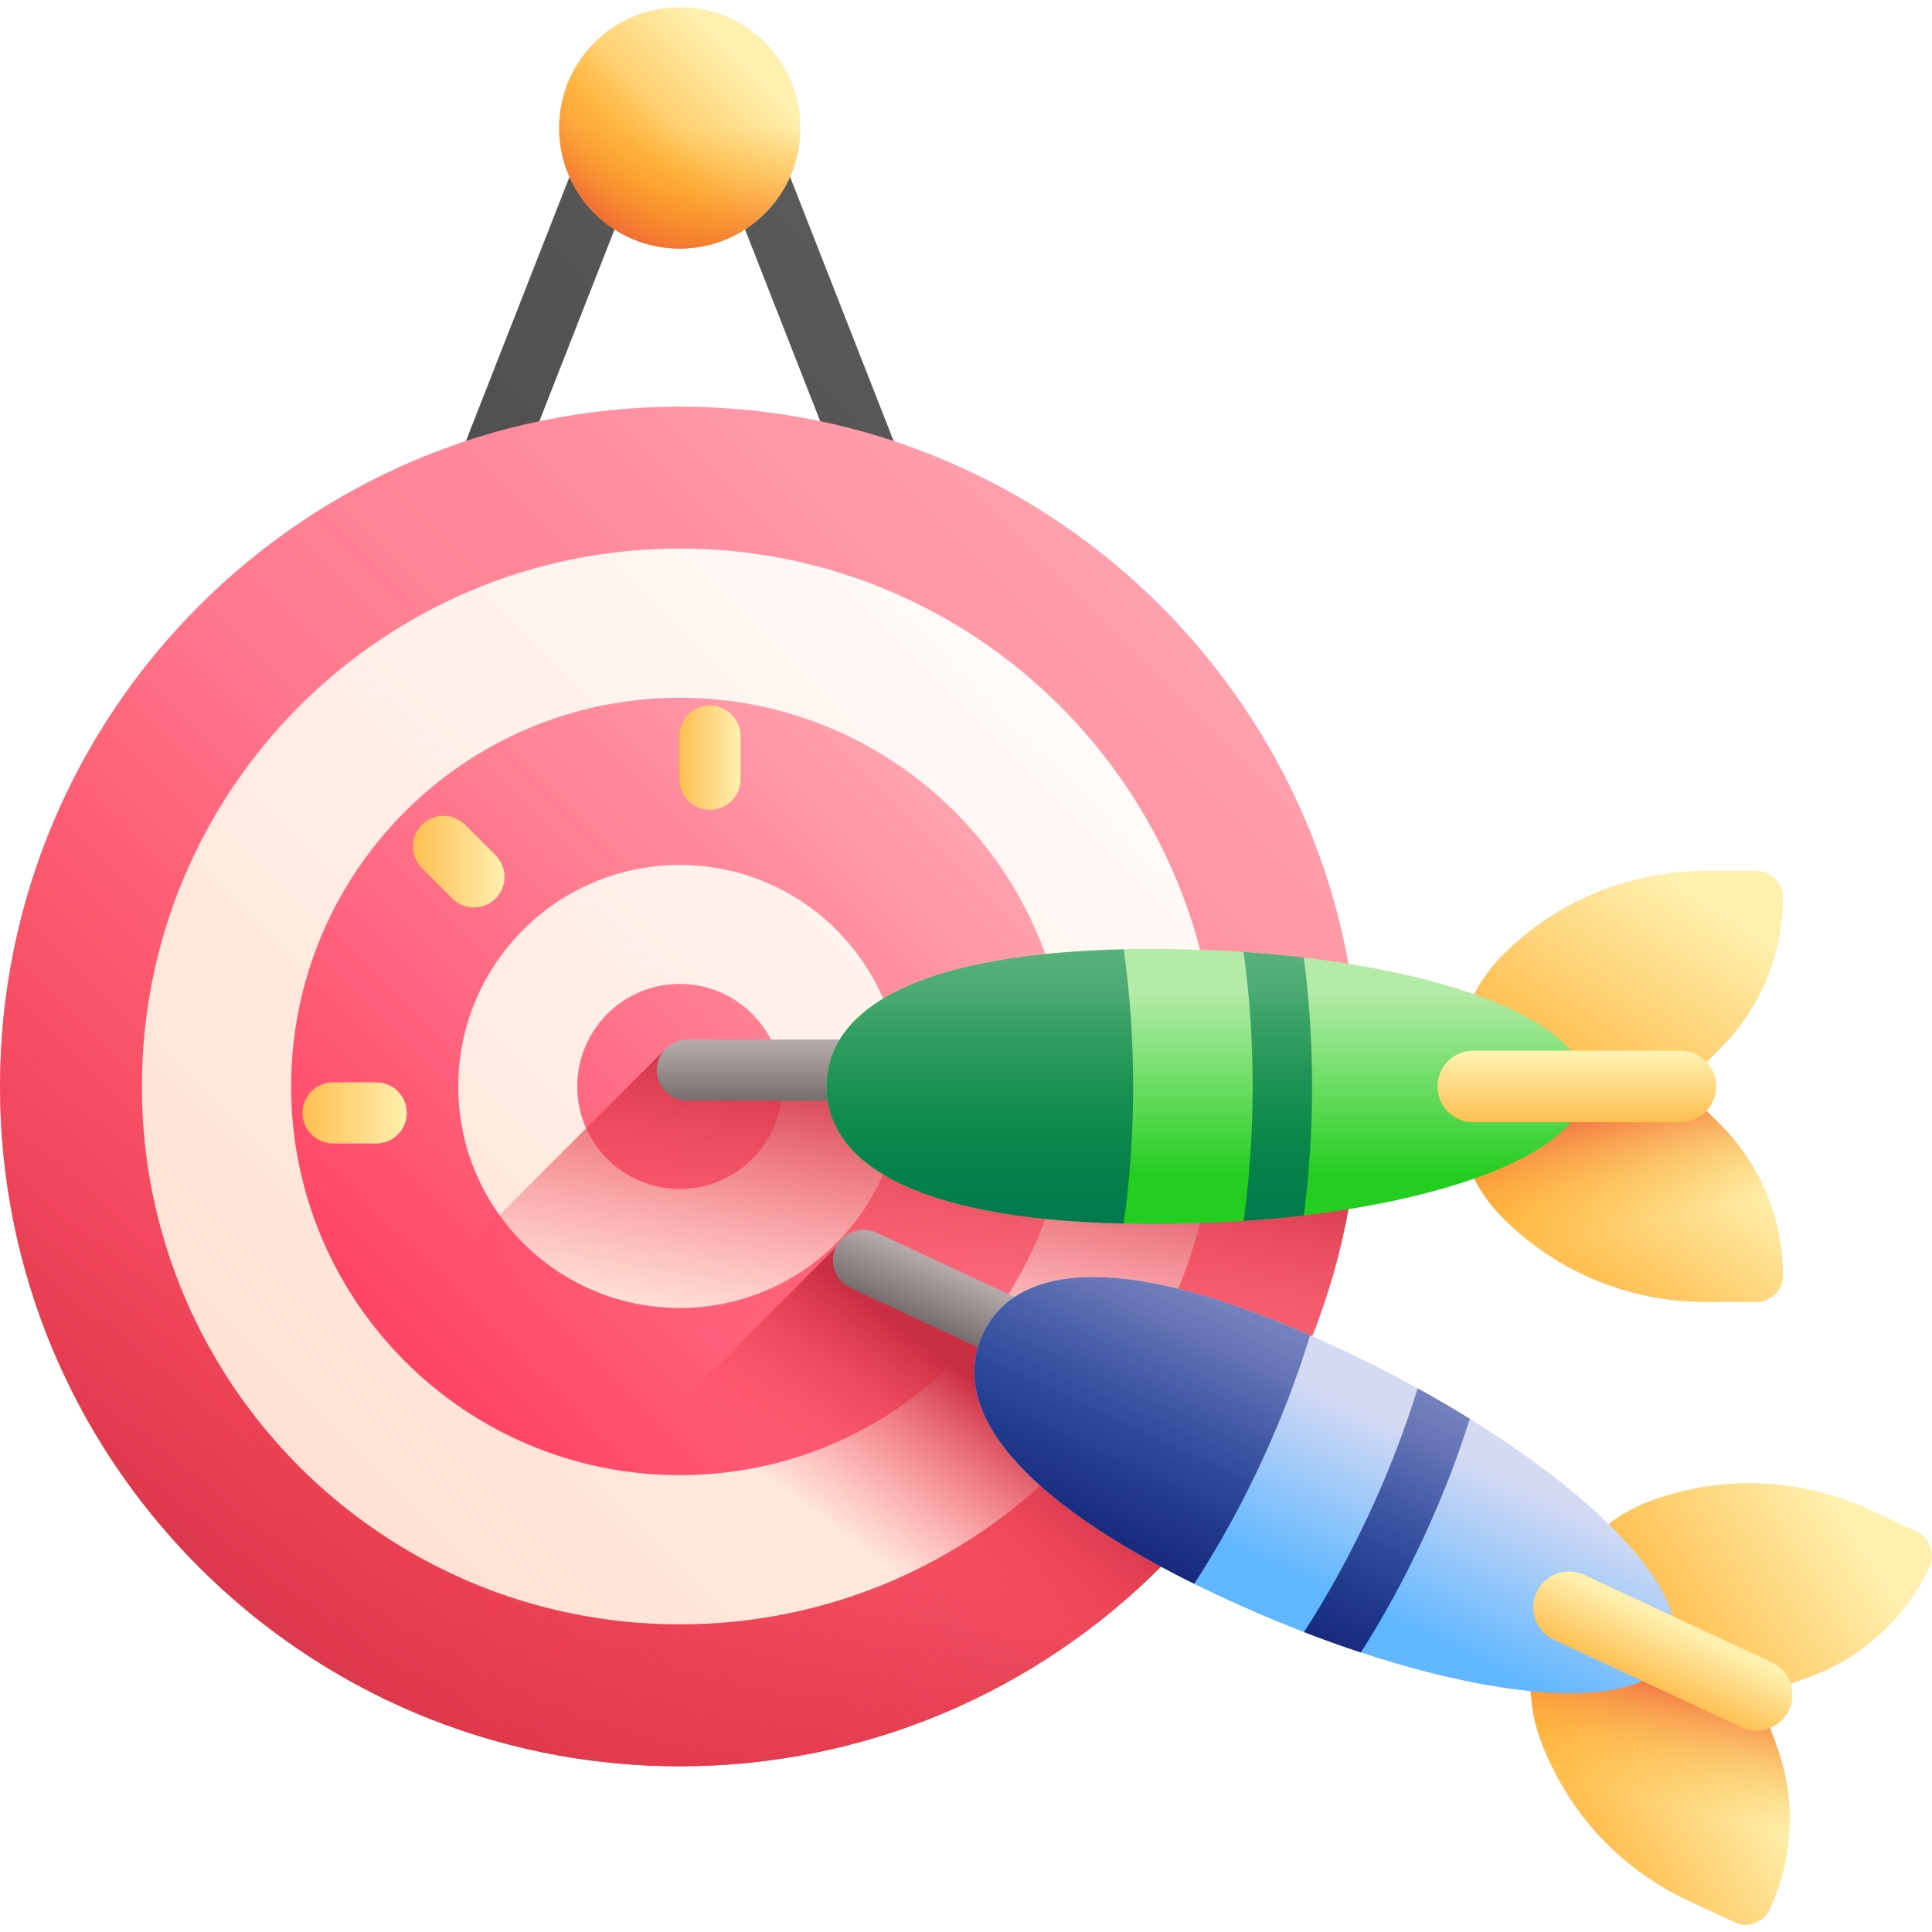 <svg width="90" height="90" viewBox="0 0 90 90" fill="none" xmlns="http://www.w3.org/2000/svg">
<g clip-path="url(#clip0_1_341)">
<path d="M14.384 47.024L29.952 7.31C30.564 5.75 32.771 5.75 33.382 7.31L48.95 47.024L51.602 45.985L35.84 5.777C34.352 1.981 28.982 1.981 27.494 5.777L11.732 45.985L14.384 47.024Z" fill="url(#paint0_linear_1_341)"/>
<path d="M31.667 82.279C14.178 82.279 0 68.101 0 50.612C0 33.122 14.178 18.944 31.667 18.944C49.157 18.944 63.335 33.122 63.335 50.612C63.335 68.101 49.157 82.279 31.667 82.279Z" fill="url(#paint1_linear_1_341)"/>
<path d="M63.335 50.611C63.335 68.101 49.157 82.279 31.667 82.279C14.178 82.279 0 68.101 0 50.611C0 46.824 0.667 43.192 1.887 39.826H61.448C62.667 43.192 63.335 46.824 63.335 50.611Z" fill="url(#paint2_linear_1_341)"/>
<path d="M54.059 73.004C41.693 85.371 21.642 85.371 9.275 73.004C-3.092 60.637 -3.092 40.587 9.275 28.22C11.954 25.541 14.993 23.445 18.236 21.927L60.352 64.043C58.834 67.286 56.738 70.326 54.059 73.004Z" fill="url(#paint3_linear_1_341)"/>
<path d="M31.667 75.669C17.828 75.669 6.61 64.45 6.61 50.612C6.61 36.773 17.828 25.554 31.667 25.554C45.506 25.554 56.725 36.773 56.725 50.612C56.725 64.45 45.506 75.669 31.667 75.669Z" fill="url(#paint4_linear_1_341)"/>
<path d="M31.667 32.505C41.667 32.505 49.773 40.612 49.773 50.611C49.773 60.612 41.667 68.719 31.667 68.719C21.668 68.719 13.562 60.612 13.562 50.611C13.562 40.612 21.668 32.505 31.667 32.505ZM31.667 60.931C37.366 60.931 41.986 56.311 41.986 50.611C41.986 44.913 37.366 40.293 31.667 40.293C25.969 40.293 21.349 44.913 21.349 50.611C21.349 56.311 25.969 60.931 31.667 60.931Z" fill="url(#paint5_linear_1_341)"/>
<path d="M31.667 55.388C29.029 55.388 26.891 53.25 26.891 50.612C26.891 47.974 29.029 45.835 31.667 45.835C34.305 45.835 36.444 47.974 36.444 50.612C36.444 53.25 34.305 55.388 31.667 55.388Z" fill="url(#paint6_linear_1_341)"/>
<path d="M31.667 11.58C28.563 11.58 26.046 9.064 26.046 5.959C26.046 2.855 28.563 0.338 31.667 0.338C34.772 0.338 37.288 2.855 37.288 5.959C37.288 9.064 34.772 11.58 31.667 11.58Z" fill="url(#paint7_linear_1_341)"/>
<path d="M37.288 5.959C37.288 9.064 34.772 11.58 31.667 11.58C28.563 11.58 26.046 9.064 26.046 5.959C26.046 5.287 26.165 4.643 26.381 4.045H36.953C37.17 4.643 37.288 5.287 37.288 5.959Z" fill="url(#paint8_linear_1_341)"/>
<path d="M35.642 9.934C33.447 12.129 29.888 12.129 27.693 9.934C25.497 7.739 25.497 4.18 27.693 1.985C28.168 1.509 28.707 1.137 29.283 0.868L36.759 8.343C36.489 8.919 36.117 9.458 35.642 9.934Z" fill="url(#paint9_linear_1_341)"/>
<path d="M23.087 41.857C22.531 42.413 21.629 42.413 21.073 41.857L19.653 40.437C19.097 39.881 19.097 38.979 19.653 38.423C20.209 37.867 21.111 37.867 21.667 38.423L23.087 39.843C23.643 40.399 23.643 41.301 23.087 41.857Z" fill="url(#paint10_linear_1_341)"/>
<path d="M18.95 51.844C18.95 52.631 18.313 53.269 17.526 53.269H15.518C14.731 53.269 14.094 52.631 14.094 51.844C14.094 51.058 14.731 50.42 15.518 50.42H17.526C18.313 50.42 18.95 51.058 18.95 51.844Z" fill="url(#paint11_linear_1_341)"/>
<path d="M33.074 37.721C32.287 37.721 31.65 37.083 31.65 36.297V34.288C31.65 33.502 32.287 32.864 33.074 32.864C33.861 32.864 34.498 33.502 34.498 34.288V36.297C34.498 37.083 33.861 37.721 33.074 37.721Z" fill="url(#paint12_linear_1_341)"/>
<path d="M30.923 48.942H63.289C63.743 57.594 60.667 66.396 54.059 73.004C41.693 85.371 21.642 85.371 9.275 73.004C8.87 72.599 8.479 72.185 8.101 71.764L30.923 48.942Z" fill="url(#paint13_linear_1_341)"/>
<path d="M38.937 58.109L58.417 67.571C57.193 69.498 55.741 71.322 54.06 73.004C44.28 82.783 29.696 84.827 17.906 79.14L38.937 58.109Z" fill="url(#paint14_linear_1_341)"/>
<path d="M78.367 50.611L80.15 48.828C82.012 46.966 83.058 44.441 83.058 41.808C83.058 41.126 82.504 40.572 81.822 40.572H79.424C75.899 40.572 72.519 41.972 70.027 44.465C68.602 45.89 67.801 47.822 67.801 49.838V50.611H78.367Z" fill="url(#paint15_linear_1_341)"/>
<path d="M78.367 50.611L80.15 52.395C82.012 54.257 83.058 56.782 83.058 59.415C83.058 60.097 82.504 60.65 81.822 60.65H79.424C75.899 60.65 72.519 59.25 70.027 56.758C68.602 55.333 67.801 53.4 67.801 51.385V50.611H78.367V50.611Z" fill="url(#paint16_linear_1_341)"/>
<path d="M78.367 50.611L80.15 52.395C82.012 54.257 83.058 56.782 83.058 59.415C83.058 60.097 82.504 60.65 81.822 60.65H79.424C75.899 60.65 72.519 59.25 70.027 56.758C68.602 55.333 67.801 53.4 67.801 51.385V50.611H78.367V50.611Z" fill="url(#paint17_linear_1_341)"/>
<path d="M32.019 51.276H43.032C43.819 51.276 44.456 50.638 44.456 49.852C44.456 49.065 43.819 48.428 43.032 48.428H32.019C31.232 48.428 30.595 49.065 30.595 49.852C30.595 50.638 31.232 51.276 32.019 51.276Z" fill="url(#paint18_linear_1_341)"/>
<path d="M73.869 50.611C73.869 54.149 64.851 57.017 53.727 57.017C42.602 57.017 38.508 54.149 38.508 50.611C38.508 47.074 42.602 44.206 53.727 44.206C64.851 44.206 73.869 47.074 73.869 50.611Z" fill="url(#paint19_linear_1_341)"/>
<path d="M79.947 50.611C79.947 49.689 79.2 48.942 78.278 48.942H68.635C67.713 48.942 66.966 49.689 66.966 50.611C66.966 51.533 67.713 52.28 68.635 52.28H78.278C79.2 52.28 79.947 51.533 79.947 50.611Z" fill="url(#paint20_linear_1_341)"/>
<path d="M58.354 50.611C58.354 48.434 58.207 46.332 57.933 44.347C58.894 44.412 59.83 44.498 60.736 44.605C60.987 46.514 61.121 48.529 61.121 50.611C61.121 52.694 60.987 54.709 60.736 56.617C59.83 56.724 58.895 56.811 57.933 56.876C58.207 54.891 58.354 52.788 58.354 50.611Z" fill="url(#paint21_linear_1_341)"/>
<path d="M52.348 44.224C52.632 46.245 52.786 48.389 52.786 50.611C52.786 52.834 52.632 54.978 52.348 56.999C42.265 56.769 38.508 53.998 38.508 50.611C38.508 47.224 42.265 44.454 52.348 44.224Z" fill="url(#paint22_linear_1_341)"/>
<path d="M81.912 78.987L84.282 78.124C86.756 77.223 88.771 75.377 89.884 72.991C90.172 72.372 89.905 71.637 89.286 71.348L87.113 70.335C83.918 68.845 80.263 68.686 76.951 69.891C75.057 70.581 73.515 71.994 72.663 73.82L72.336 74.521L81.912 78.987Z" fill="url(#paint23_linear_1_341)"/>
<path d="M81.912 78.987L82.775 81.357C83.675 83.831 83.556 86.561 82.443 88.948C82.155 89.566 81.419 89.834 80.801 89.546L78.627 88.532C75.433 87.042 72.961 84.345 71.756 81.033C71.066 79.139 71.157 77.049 72.009 75.223L72.336 74.522L81.912 78.987Z" fill="url(#paint24_linear_1_341)"/>
<path d="M81.912 78.987L82.775 81.357C83.675 83.831 83.556 86.561 82.443 88.948C82.155 89.566 81.419 89.834 80.801 89.546L78.627 88.532C75.433 87.042 72.961 84.345 71.756 81.033C71.066 79.139 71.157 77.049 72.009 75.223L72.336 74.522L81.912 78.987Z" fill="url(#paint25_linear_1_341)"/>
<path d="M39.625 60.001L49.607 64.656C50.32 64.988 51.167 64.68 51.5 63.967C51.832 63.254 51.524 62.407 50.811 62.074L40.829 57.42C40.117 57.087 39.269 57.396 38.937 58.109C38.604 58.822 38.913 59.669 39.625 60.001Z" fill="url(#paint26_linear_1_341)"/>
<path d="M77.836 77.086C76.341 80.292 66.956 79.079 56.873 74.378C46.791 69.676 44.293 65.347 45.788 62.141C47.283 58.935 52.205 58.067 62.287 62.768C72.369 67.47 79.331 73.88 77.836 77.086Z" fill="url(#paint27_linear_1_341)"/>
<path d="M83.345 79.654C83.734 78.819 83.373 77.826 82.537 77.436L73.798 73.361C72.963 72.971 71.969 73.333 71.58 74.168C71.19 75.004 71.552 75.997 72.387 76.386L81.126 80.462C81.962 80.851 82.955 80.49 83.345 79.654Z" fill="url(#paint28_linear_1_341)"/>
<path d="M63.775 70.529C64.695 68.556 65.449 66.588 66.041 64.673C66.884 65.138 67.696 65.612 68.471 66.092C67.892 67.928 67.162 69.811 66.282 71.698C65.402 73.586 64.429 75.355 63.395 76.979C62.529 76.693 61.644 76.376 60.745 76.029C61.832 74.345 62.854 72.502 63.775 70.529Z" fill="url(#paint29_linear_1_341)"/>
<path d="M61.031 62.201C60.434 64.153 59.667 66.162 58.728 68.175C57.789 70.189 56.744 72.068 55.632 73.78C46.591 69.31 44.357 65.211 45.788 62.142C47.219 59.072 51.795 58.148 61.031 62.201Z" fill="url(#paint30_linear_1_341)"/>
</g>
<defs>
<linearGradient id="paint0_linear_1_341" x1="47.884" y1="17.27" x2="15.451" y2="49.703" gradientUnits="userSpaceOnUse">
<stop stop-color="#5A5A5A"/>
<stop offset="1" stop-color="#444444"/>
</linearGradient>
<linearGradient id="paint1_linear_1_341" x1="54.059" y1="28.22" x2="5.1" y2="77.179" gradientUnits="userSpaceOnUse">
<stop stop-color="#FFA1AE"/>
<stop offset="1" stop-color="#FF4565"/>
</linearGradient>
<linearGradient id="paint2_linear_1_341" x1="31.667" y1="51.012" x2="31.667" y2="88.264" gradientUnits="userSpaceOnUse">
<stop stop-color="#FD4755" stop-opacity="0"/>
<stop offset="0.259" stop-color="#F74453" stop-opacity="0.259"/>
<stop offset="0.621" stop-color="#E53B4C" stop-opacity="0.621"/>
<stop offset="1" stop-color="#CA2E43"/>
</linearGradient>
<linearGradient id="paint3_linear_1_341" x1="31.363" y1="50.894" x2="3.64" y2="78.617" gradientUnits="userSpaceOnUse">
<stop stop-color="#FD4755" stop-opacity="0"/>
<stop offset="0.259" stop-color="#F74453" stop-opacity="0.259"/>
<stop offset="0.621" stop-color="#E53B4C" stop-opacity="0.621"/>
<stop offset="1" stop-color="#CA2E43"/>
</linearGradient>
<linearGradient id="paint4_linear_1_341" x1="49.386" y1="32.893" x2="10.645" y2="71.634" gradientUnits="userSpaceOnUse">
<stop stop-color="#FFFAF8"/>
<stop offset="1" stop-color="#FFDFCF"/>
</linearGradient>
<linearGradient id="paint5_linear_1_341" x1="44.133" y1="38.146" x2="19.477" y2="62.803" gradientUnits="userSpaceOnUse">
<stop stop-color="#FFA1AE"/>
<stop offset="1" stop-color="#FF4565"/>
</linearGradient>
<linearGradient id="paint6_linear_1_341" x1="44.133" y1="38.146" x2="19.476" y2="62.803" gradientUnits="userSpaceOnUse">
<stop stop-color="#FFA1AE"/>
<stop offset="1" stop-color="#FF4565"/>
</linearGradient>
<linearGradient id="paint7_linear_1_341" x1="34.692" y1="2.934" x2="30.172" y2="7.455" gradientUnits="userSpaceOnUse">
<stop stop-color="#FEF0AE"/>
<stop offset="1" stop-color="#FFBF51"/>
</linearGradient>
<linearGradient id="paint8_linear_1_341" x1="31.667" y1="6.031" x2="31.667" y2="12.643" gradientUnits="userSpaceOnUse">
<stop stop-color="#FEA613" stop-opacity="0"/>
<stop offset="0.177" stop-color="#FDA116" stop-opacity="0.177"/>
<stop offset="0.394" stop-color="#FA921D" stop-opacity="0.394"/>
<stop offset="0.632" stop-color="#F4792A" stop-opacity="0.633"/>
<stop offset="0.885" stop-color="#ED573B" stop-opacity="0.885"/>
<stop offset="1" stop-color="#E94444"/>
</linearGradient>
<linearGradient id="paint9_linear_1_341" x1="31.596" y1="6.015" x2="26.675" y2="10.936" gradientUnits="userSpaceOnUse">
<stop stop-color="#FEA613" stop-opacity="0"/>
<stop offset="0.177" stop-color="#FDA116" stop-opacity="0.177"/>
<stop offset="0.394" stop-color="#FA921D" stop-opacity="0.394"/>
<stop offset="0.632" stop-color="#F4792A" stop-opacity="0.633"/>
<stop offset="0.885" stop-color="#ED573B" stop-opacity="0.885"/>
<stop offset="1" stop-color="#E94444"/>
</linearGradient>
<linearGradient id="paint10_linear_1_341" x1="23.504" y1="40.14" x2="19.236" y2="40.14" gradientUnits="userSpaceOnUse">
<stop stop-color="#FEF0AE"/>
<stop offset="1" stop-color="#FFBF51"/>
</linearGradient>
<linearGradient id="paint11_linear_1_341" x1="18.95" y1="51.844" x2="14.094" y2="51.844" gradientUnits="userSpaceOnUse">
<stop stop-color="#FEF0AE"/>
<stop offset="1" stop-color="#FFBF51"/>
</linearGradient>
<linearGradient id="paint12_linear_1_341" x1="34.498" y1="35.292" x2="31.65" y2="35.292" gradientUnits="userSpaceOnUse">
<stop stop-color="#FEF0AE"/>
<stop offset="1" stop-color="#FFBF51"/>
</linearGradient>
<linearGradient id="paint13_linear_1_341" x1="35.721" y1="62.745" x2="38.38" y2="49.453" gradientUnits="userSpaceOnUse">
<stop stop-color="#FD4755" stop-opacity="0"/>
<stop offset="0.259" stop-color="#F74453" stop-opacity="0.259"/>
<stop offset="0.621" stop-color="#E53B4C" stop-opacity="0.621"/>
<stop offset="1" stop-color="#CA2E43"/>
</linearGradient>
<linearGradient id="paint14_linear_1_341" x1="39.411" y1="71.769" x2="45.107" y2="64.173" gradientUnits="userSpaceOnUse">
<stop stop-color="#FD4755" stop-opacity="0"/>
<stop offset="0.259" stop-color="#F74453" stop-opacity="0.259"/>
<stop offset="0.621" stop-color="#E53B4C" stop-opacity="0.621"/>
<stop offset="1" stop-color="#CA2E43"/>
</linearGradient>
<linearGradient id="paint15_linear_1_341" x1="78.463" y1="41.349" x2="73.273" y2="49.578" gradientUnits="userSpaceOnUse">
<stop stop-color="#FEF0AE"/>
<stop offset="1" stop-color="#FFBF51"/>
</linearGradient>
<linearGradient id="paint16_linear_1_341" x1="77.65" y1="52.045" x2="73.029" y2="58.627" gradientUnits="userSpaceOnUse">
<stop stop-color="#FEF0AE"/>
<stop offset="1" stop-color="#FFBF51"/>
</linearGradient>
<linearGradient id="paint17_linear_1_341" x1="75.843" y1="57.214" x2="74.451" y2="50.695" gradientUnits="userSpaceOnUse">
<stop stop-color="#FEA613" stop-opacity="0"/>
<stop offset="0.177" stop-color="#FDA116" stop-opacity="0.177"/>
<stop offset="0.394" stop-color="#FA921D" stop-opacity="0.394"/>
<stop offset="0.632" stop-color="#F4792A" stop-opacity="0.633"/>
<stop offset="0.885" stop-color="#ED573B" stop-opacity="0.885"/>
<stop offset="1" stop-color="#E94444"/>
</linearGradient>
<linearGradient id="paint18_linear_1_341" x1="37.525" y1="48.428" x2="37.525" y2="51.276" gradientUnits="userSpaceOnUse">
<stop stop-color="#B9ACAC"/>
<stop offset="1" stop-color="#766E6E"/>
</linearGradient>
<linearGradient id="paint19_linear_1_341" x1="56.189" y1="46.223" x2="56.189" y2="54.721" gradientUnits="userSpaceOnUse">
<stop stop-color="#B4EBA8"/>
<stop offset="1" stop-color="#24CE20"/>
</linearGradient>
<linearGradient id="paint20_linear_1_341" x1="73.457" y1="49.139" x2="73.457" y2="52.243" gradientUnits="userSpaceOnUse">
<stop stop-color="#FEF0AE"/>
<stop offset="1" stop-color="#FFBF51"/>
</linearGradient>
<linearGradient id="paint21_linear_1_341" x1="59.527" y1="31.141" x2="59.527" y2="56.745" gradientUnits="userSpaceOnUse">
<stop stop-color="#017B4E" stop-opacity="0"/>
<stop offset="1" stop-color="#017B4E"/>
</linearGradient>
<linearGradient id="paint22_linear_1_341" x1="45.647" y1="31.141" x2="45.647" y2="56.745" gradientUnits="userSpaceOnUse">
<stop stop-color="#017B4E" stop-opacity="0"/>
<stop offset="1" stop-color="#017B4E"/>
</linearGradient>
<linearGradient id="paint23_linear_1_341" x1="85.895" y1="70.613" x2="77.712" y2="75.872" gradientUnits="userSpaceOnUse">
<stop stop-color="#FEF0AE"/>
<stop offset="1" stop-color="#FFBF51"/>
</linearGradient>
<linearGradient id="paint24_linear_1_341" x1="80.634" y1="79.959" x2="73.663" y2="83.968" gradientUnits="userSpaceOnUse">
<stop stop-color="#FEF0AE"/>
<stop offset="1" stop-color="#FFBF51"/>
</linearGradient>
<linearGradient id="paint25_linear_1_341" x1="76.81" y1="83.878" x2="78.306" y2="77.382" gradientUnits="userSpaceOnUse">
<stop stop-color="#FEA613" stop-opacity="0"/>
<stop offset="0.177" stop-color="#FDA116" stop-opacity="0.177"/>
<stop offset="0.394" stop-color="#FA921D" stop-opacity="0.394"/>
<stop offset="0.632" stop-color="#F4792A" stop-opacity="0.633"/>
<stop offset="0.885" stop-color="#ED573B" stop-opacity="0.885"/>
<stop offset="1" stop-color="#E94444"/>
</linearGradient>
<linearGradient id="paint26_linear_1_341" x1="45.811" y1="59.709" x2="44.606" y2="62.289" gradientUnits="userSpaceOnUse">
<stop stop-color="#B9ACAC"/>
<stop offset="1" stop-color="#766E6E"/>
</linearGradient>
<linearGradient id="paint27_linear_1_341" x1="63.653" y1="65.605" x2="60.058" y2="73.304" gradientUnits="userSpaceOnUse">
<stop stop-color="#D5DAF3"/>
<stop offset="1" stop-color="#60B7FF"/>
</linearGradient>
<linearGradient id="paint28_linear_1_341" x1="77.944" y1="75.645" x2="76.631" y2="78.457" gradientUnits="userSpaceOnUse">
<stop stop-color="#FEF0AE"/>
<stop offset="1" stop-color="#FFBF51"/>
</linearGradient>
<linearGradient id="paint29_linear_1_341" x1="73.057" y1="53.354" x2="62.227" y2="76.551" gradientUnits="userSpaceOnUse">
<stop stop-color="#1F3596" stop-opacity="0"/>
<stop offset="0.407" stop-color="#1D3290" stop-opacity="0.407"/>
<stop offset="0.951" stop-color="#192B7F" stop-opacity="0.951"/>
<stop offset="1" stop-color="#192A7D"/>
</linearGradient>
<linearGradient id="paint30_linear_1_341" x1="60.481" y1="47.483" x2="49.651" y2="70.679" gradientUnits="userSpaceOnUse">
<stop stop-color="#1F3596" stop-opacity="0"/>
<stop offset="0.407" stop-color="#1D3290" stop-opacity="0.407"/>
<stop offset="0.951" stop-color="#192B7F" stop-opacity="0.951"/>
<stop offset="1" stop-color="#192A7D"/>
</linearGradient>
<clipPath id="clip0_1_341">
<rect width="90" height="90" fill="white" transform="matrix(-1 0 0 1 90 0)"/>
</clipPath>
</defs>
</svg>
